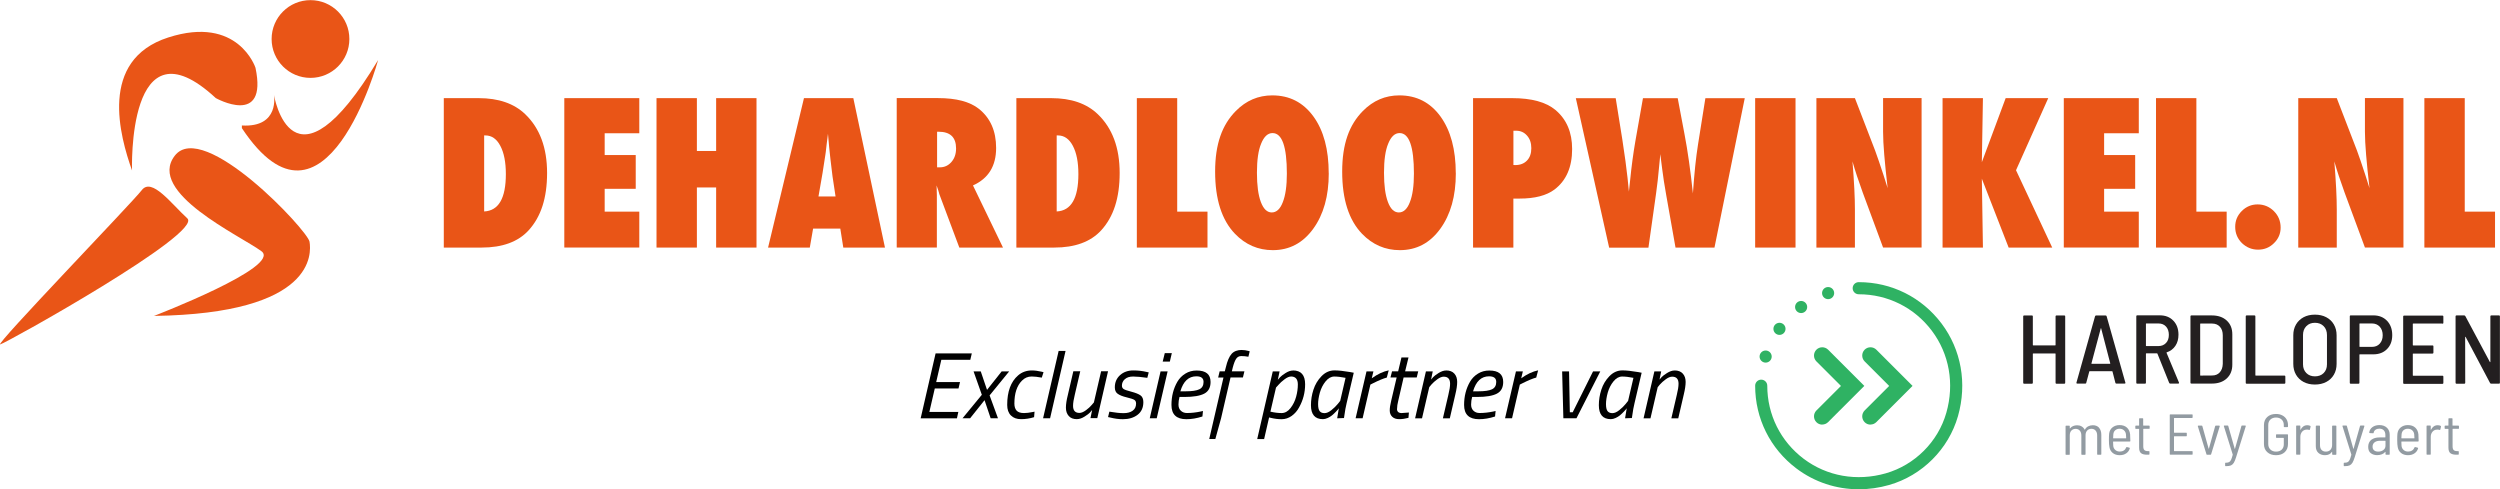 <?xml version="1.0" encoding="UTF-8"?>
<svg id="Laag_1" data-name="Laag 1" xmlns="http://www.w3.org/2000/svg" version="1.1" viewBox="21.47 61.28 553.07 108.25">  <defs>    <style>      .cls-1 {        fill: #e95517;      }      .cls-1, .cls-2, .cls-3, .cls-4, .cls-5 {        stroke-width: 0px;      }      .cls-2 {        fill: #2fb263;      }      .cls-3 {        fill: #000;      }      .cls-4 {        fill: #929ba2;      }      .cls-5 {        fill: #231f20;      }    </style>  </defs>  <g>    <path class="cls-1" d="M52.84,103.34c-2.21,2.87-32.79,34.53-31.31,34.13,1.47-.39,44.94-24.62,41.38-27.88-3.56-3.26-7.86-9.12-10.07-6.25"></path>    <path class="cls-1" d="M55.54,131.17s28.37-10.9,23.77-14.31c-4.6-3.41-25.47-13-19.17-21.14,6.3-8.14,29.42,16.55,29.81,19.04.39,2.49,1.44,15.89-34.4,16.41"></path>    <path class="cls-1" d="M98.76,69.91c0,4.75-3.85,8.6-8.6,8.6s-8.6-3.85-8.6-8.6,3.85-8.6,8.6-8.6,8.6,3.85,8.6,8.6"></path>    <path class="cls-1" d="M69.19,82.97s11.59,6.5,8.8-6.7c0,0-3.81-11.69-19.3-6.7-15.5,4.99-10.67,21.91-8.01,29.42,0,0-1.18-34.27,18.52-16.02,0,0,10.11,4.47,8.8-6.17"></path>    <path class="cls-1" d="M74.98,89.04c8.47.49,7.09-6.8,7.09-6.8,0,0,3.94,24.13,23.05-7.68,0,0-11.72,42.84-30.14,15.07"></path>  </g>  <g>    <path class="cls-1" d="M119.65,116.05v-33.06h7.71c4.41,0,7.84,1.19,10.3,3.55,3.23,3.1,4.84,7.43,4.84,13s-1.36,9.71-4.09,12.7c-2.33,2.54-5.79,3.81-10.41,3.81h-8.35ZM128.58,108.06c3.2-.16,4.8-2.91,4.8-8.26,0-2.64-.41-4.72-1.22-6.25-.81-1.54-1.91-2.31-3.3-2.31h-.28v16.83Z"></path>    <path class="cls-1" d="M146.31,116.05v-33.06h16.59v7.77h-7.66v4.82h6.87v7.47h-6.87v5.05h7.66v7.94h-16.59Z"></path>    <path class="cls-1" d="M188.83,116.05h-8.93v-13.3h-4.26v13.3h-8.93v-33.06h8.93v11.69h4.26v-11.69h8.93v33.06Z"></path>    <path class="cls-1" d="M217.26,116.05h-9.23l-.66-4.2h-6.02l-.73,4.2h-9.23l7.94-33.06h10.92l7,33.06ZM206.32,104.76l-.58-3.85s-.04-.21-.09-.58c-.03-.31-.18-1.56-.45-3.73-.03-.24-.06-.57-.11-1-.04-.42-.1-.95-.17-1.6l-.28-3.13c-.03.3-.07.64-.12,1.01-.05.37-.1.78-.16,1.22-.1.89-.17,1.5-.21,1.84-.04.34-.07.55-.09.62l-.62,4-.9,5.18h3.77Z"></path>    <path class="cls-1" d="M243.36,116.05h-9.66l-4.41-11.78c-.04-.2-.12-.46-.22-.79-.11-.33-.24-.72-.4-1.18l.06,2.18v11.56h-8.88v-33.06h9.14c4.03,0,7.04.79,9.04,2.38,2.54,2.03,3.81,4.91,3.81,8.65,0,4-1.71,6.76-5.12,8.29l6.64,13.75ZM228.78,98.3h.6c1.03,0,1.88-.39,2.57-1.18.69-.79,1.03-1.78,1.03-3,0-2.47-1.29-3.7-3.88-3.7h-.32v7.88Z"></path>    <path class="cls-1" d="M246.32,116.05v-33.06h7.71c4.41,0,7.84,1.19,10.3,3.55,3.23,3.1,4.84,7.43,4.84,13s-1.36,9.71-4.09,12.7c-2.33,2.54-5.79,3.81-10.41,3.81h-8.35ZM255.24,108.06c3.2-.16,4.8-2.91,4.8-8.26,0-2.64-.41-4.72-1.22-6.25-.81-1.54-1.91-2.31-3.3-2.31h-.28v16.83Z"></path>    <path class="cls-1" d="M288.6,116.05h-15.63v-33.06h8.93v25.11h6.7v7.94Z"></path>    <path class="cls-1" d="M315.43,99.62c0,5.04-1.15,9.13-3.45,12.29-2.29,3.14-5.26,4.71-8.93,4.71-3.25,0-6.04-1.21-8.37-3.62-2.93-3.05-4.39-7.64-4.39-13.75s1.53-10.33,4.58-13.42c2.27-2.3,4.96-3.45,8.07-3.45,3.81,0,6.84,1.56,9.1,4.67,2.26,3.11,3.38,7.3,3.38,12.57ZM306.16,99.69c0-5.98-1.06-8.97-3.17-8.97-1.06,0-1.9.79-2.53,2.36-.61,1.46-.92,3.6-.92,6.42s.29,4.94.87,6.48c.58,1.53,1.38,2.3,2.41,2.3s1.87-.76,2.44-2.27c.6-1.51.9-3.62.9-6.32Z"></path>    <path class="cls-1" d="M343.54,99.62c0,5.04-1.15,9.13-3.45,12.29-2.28,3.14-5.26,4.71-8.93,4.71-3.25,0-6.04-1.21-8.37-3.62-2.93-3.05-4.39-7.64-4.39-13.75s1.53-10.33,4.58-13.42c2.27-2.3,4.96-3.45,8.07-3.45,3.81,0,6.84,1.56,9.1,4.67,2.25,3.11,3.38,7.3,3.38,12.57ZM334.27,99.69c0-5.98-1.06-8.97-3.17-8.97-1.06,0-1.9.79-2.53,2.36-.61,1.46-.92,3.6-.92,6.42s.29,4.94.87,6.48,1.38,2.3,2.41,2.3,1.87-.76,2.44-2.27c.6-1.51.9-3.62.9-6.32Z"></path>    <path class="cls-1" d="M356.28,116.05h-8.93v-33.06h8.65c4.31,0,7.51.88,9.59,2.63,2.46,2.07,3.68,4.95,3.68,8.63,0,4.01-1.31,7-3.92,8.97-1.79,1.33-4.35,1.99-7.69,1.99h-1.39v10.83ZM356.28,97.78l.41.02c1.08,0,1.95-.33,2.59-1,.64-.66.96-1.57.96-2.73s-.31-2.07-.94-2.78c-.63-.73-1.43-1.09-2.4-1.09h-.62v7.58Z"></path>    <path class="cls-1" d="M400.75,116.05h-8.61l-2.05-11.58c-.4-2.24-.7-4.18-.9-5.82-.1-.81-.19-1.49-.26-2.03-.07-.54-.12-.96-.15-1.24-.07.59-.18,1.68-.32,3.28-.07.81-.16,1.67-.26,2.57-.1.9-.22,1.85-.36,2.85l-1.69,11.99h-8.69l-7.37-33.06h8.82l1.46,9.1c.56,3.63.94,6.47,1.16,8.54l.3,3.02.28-2.59c.3-3.03.69-5.9,1.16-8.63l1.67-9.44h7.69l1.5,7.94c.71,3.7,1.33,8.07,1.86,13.12.16-2.27.33-4.28.51-6.04.19-1.76.39-3.35.62-4.77l1.63-10.26h8.71l-6.7,33.06Z"></path>    <path class="cls-1" d="M418.69,116.05h-8.93v-33.06h8.93v33.06Z"></path>    <path class="cls-1" d="M423.31,116.05v-33.06h8.52l4.47,11.6c.24.69.52,1.47.83,2.35.31.89.65,1.91,1.02,3.06l.92,2.91c-.33-2.87-.58-5.32-.75-7.36-.17-2.04-.26-3.75-.26-5.14v-7.43h8.52v33.06h-8.52l-4.5-12.16c-.47-1.3-.9-2.52-1.27-3.65-.38-1.13-.71-2.22-1-3.24.19,2.33.32,4.35.41,6.08.09,1.73.13,3.24.13,4.54v8.44h-8.52Z"></path>    <path class="cls-1" d="M475.47,116.05h-9.63l-5.93-15.24.24,15.24h-8.93v-33.06h8.93l-.24,14.17,5.27-14.17h9.42l-7.13,15.95,8.01,17.11Z"></path>    <path class="cls-1" d="M478.04,116.05v-33.06h16.59v7.77h-7.67v4.82h6.87v7.47h-6.87v5.05h7.67v7.94h-16.59Z"></path>    <path class="cls-1" d="M514.07,116.05h-15.63v-33.06h8.93v25.11h6.7v7.94Z"></path>    <path class="cls-1" d="M526.01,111.63c0,1.34-.49,2.49-1.48,3.45-.96.96-2.13,1.43-3.51,1.43s-2.56-.49-3.58-1.46c-.98-.98-1.48-2.18-1.48-3.58s.49-2.54,1.46-3.51c.97-.97,2.14-1.46,3.51-1.46s2.61.5,3.6,1.5c.98.98,1.48,2.19,1.48,3.62Z"></path>    <path class="cls-1" d="M529.91,116.05v-33.06h8.52l4.47,11.6c.24.69.52,1.47.83,2.35.31.89.65,1.91,1.02,3.06l.92,2.91c-.33-2.87-.58-5.32-.75-7.36-.17-2.04-.26-3.75-.26-5.14v-7.43h8.52v33.06h-8.52l-4.5-12.16c-.47-1.3-.9-2.52-1.27-3.65-.38-1.13-.71-2.22-1-3.24.19,2.33.32,4.35.41,6.08.09,1.73.13,3.24.13,4.54v8.44h-8.52Z"></path>    <path class="cls-1" d="M573.44,116.05h-15.63v-33.06h8.93v25.11h6.7v7.94Z"></path>  </g>  <g>    <path class="cls-3" d="M225.15,153.81l3.3-14.35h8.01l-.33,1.41h-6.41l-1.14,4.94h5.27l-.33,1.41h-5.25l-1.2,5.19h6.41l-.31,1.41h-8.01Z"></path>    <path class="cls-3" d="M236.84,143.44h1.6l1.39,4.09,3.24-4.09h1.66l-4.33,5.31,1.85,5.06h-1.62l-1.35-4-3.19,4h-1.68l4.27-5.19-1.83-5.18Z"></path>    <path class="cls-3" d="M249.74,143.23c.65,0,1.39.1,2.22.29l.37.1-.39,1.2c-.9-.17-1.65-.25-2.24-.25-.83,0-1.54.3-2.14.91-1.12,1.12-1.68,2.81-1.68,5.08,0,.69.17,1.21.5,1.57.33.35.88.53,1.64.53.54,0,1.17-.08,1.91-.23l.41-.08-.1,1.22c-.95.29-1.91.44-2.87.44s-1.71-.27-2.26-.82c-.55-.55-.82-1.32-.82-2.33,0-2.96.8-5.14,2.41-6.53.84-.73,1.86-1.1,3.05-1.1Z"></path>    <path class="cls-3" d="M252.23,153.81l3.44-14.89h1.53l-3.42,14.89h-1.56Z"></path>    <path class="cls-3" d="M259.72,154.01c-.8,0-1.41-.23-1.82-.71-.42-.47-.62-1.08-.62-1.83s.14-1.67.42-2.78l1.22-5.27h1.53l-1.2,5.16c-.26,1.05-.39,1.88-.39,2.49,0,1.04.47,1.56,1.41,1.56.41,0,.89-.19,1.42-.58.53-.39.96-.77,1.28-1.16l.5-.58,1.6-6.89h1.53l-2.38,10.37h-1.51l.37-1.8c-.12.15-.29.34-.49.56-.2.22-.59.52-1.18.89-.59.37-1.14.56-1.67.56Z"></path>    <path class="cls-3" d="M275.31,144.87c-1.31-.19-2.37-.29-3.16-.29s-1.41.2-1.84.59c-.43.39-.64.87-.64,1.42,0,.33.12.58.37.75.25.17.83.37,1.73.6.91.24,1.57.5,2,.8.43.3.64.8.64,1.5,0,1.22-.42,2.15-1.27,2.8-.84.65-1.93.98-3.26.98-.88,0-1.82-.12-2.8-.37l-.48-.1.29-1.2c1.27.22,2.33.33,3.16.33s1.5-.18,2-.54.75-.88.75-1.58c0-.39-.13-.66-.39-.82-.26-.16-.83-.35-1.71-.56-.88-.21-1.53-.47-1.96-.78-.43-.3-.64-.78-.64-1.43,0-1.11.39-2,1.16-2.7.77-.69,1.75-1.04,2.92-1.04,1.04,0,2.02.11,2.94.33l.48.1-.31,1.2Z"></path>    <path class="cls-3" d="M275.83,153.81l2.39-10.37h1.56l-2.41,10.37h-1.53ZM278.69,141.28l.46-1.87h1.56l-.44,1.87h-1.58Z"></path>    <path class="cls-3" d="M282.18,150.78c0,.59.18,1.05.54,1.38.36.33.8.49,1.33.49.98,0,1.99-.11,3.03-.33l.52-.12-.12,1.22c-1.23.4-2.41.6-3.55.6-2.2,0-3.3-1.05-3.3-3.15,0-1.92.44-3.64,1.31-5.14.44-.75,1.03-1.35,1.77-1.8.74-.46,1.57-.68,2.5-.68,2.05,0,3.07.84,3.07,2.53,0,1.23-.46,2.09-1.39,2.58s-2.4.74-4.42.74h-1.06c-.15.54-.23,1.11-.23,1.7ZM283.75,147.85c1.41,0,2.43-.15,3.05-.45.62-.3.93-.84.93-1.63,0-.83-.53-1.24-1.6-1.24-1.7,0-2.88,1.11-3.53,3.32h1.14Z"></path>    <path class="cls-3" d="M296.2,138.71c.47,0,.97.07,1.49.21l.25.08-.29,1.2c-.55-.1-1.07-.15-1.56-.15s-.86.19-1.13.58-.52,1.03-.76,1.93l-.21.87h2.78l-.33,1.35h-2.74l-2.09,9.02-1.27,4.6h-1.35l3.15-13.6h-1.18l.33-1.37h1.14l.23-.89c.33-1.41.76-2.4,1.28-2.98.52-.57,1.27-.86,2.25-.86Z"></path>    <path class="cls-3" d="M307.5,143.23c1.8,0,2.7,1.02,2.7,3.05,0,1.83-.44,3.53-1.33,5.12-.41.77-.96,1.4-1.64,1.89-.68.48-1.42.73-2.22.73s-1.59-.1-2.36-.29l-.42-.1-1.1,4.79h-1.53l3.44-14.97h1.51l-.39,1.85c.12-.15.29-.34.5-.57s.6-.53,1.19-.91c.59-.38,1.14-.57,1.65-.57ZM307.06,144.58c-.39,0-.86.2-1.41.61-.55.41-1,.82-1.35,1.23l-.54.6-1.24,5.33c.9.21,1.72.31,2.47.31s1.41-.37,1.98-1.1c.57-.73.99-1.57,1.24-2.51.26-.94.38-1.85.38-2.72,0-1.17-.51-1.76-1.53-1.76Z"></path>    <path class="cls-3" d="M314.14,154.01c-1.77,0-2.65-1.03-2.65-3.09,0-1.15.18-2.29.55-3.43.37-1.14.96-2.14,1.79-2.99.83-.85,1.79-1.28,2.88-1.28.84,0,2,.12,3.46.37l.79.15-1.58,6.74c-.19.77-.36,1.69-.5,2.74l-.08.54-1.51.06c.19-1.19.32-1.93.37-2.22-.07.12-.27.36-.61.72-.34.35-.64.64-.9.85-.26.21-.58.41-.95.58-.37.17-.73.26-1.06.26ZM319.15,144.87c-.97-.19-1.8-.29-2.5-.29s-1.34.36-1.92,1.07c-.58.71-1,1.54-1.27,2.49-.26.95-.39,1.79-.39,2.54s.12,1.27.35,1.56c.23.29.59.44,1.06.44s.99-.22,1.54-.67c.56-.45,1.03-.9,1.4-1.36l.54-.68,1.18-5.08Z"></path>    <path class="cls-3" d="M321.37,153.81l2.41-10.37h1.53l-.37,1.53c1.29-.93,2.54-1.51,3.75-1.76l-.42,1.6c-.75.19-1.75.61-3.01,1.24l-.62.31-1.72,7.45h-1.56Z"></path>    <path class="cls-3" d="M330.52,151.71c0,.64.35.95,1.04.95l1.6-.12-.1,1.18c-.72.19-1.4.29-2.05.29s-1.16-.17-1.53-.52c-.37-.35-.56-.81-.56-1.39s.11-1.31.33-2.2l1.2-5.12h-1.37l.35-1.35h1.35l.73-3.07h1.56l-.75,3.07h2.9l-.33,1.35h-2.9l-1.2,5.21c-.17.66-.25,1.24-.25,1.72Z"></path>    <path class="cls-3" d="M341.39,143.23c.8,0,1.41.24,1.83.71.42.47.62,1.08.62,1.83s-.14,1.67-.41,2.78l-1.22,5.27h-1.53l1.2-5.16c.26-1.05.39-1.88.39-2.49,0-1.04-.47-1.56-1.41-1.56-.42,0-.89.19-1.42.58s-.96.77-1.3,1.16l-.48.58-1.6,6.89h-1.53l2.39-10.37h1.51l-.37,1.8c.12-.15.29-.34.49-.56.2-.22.59-.52,1.18-.89.59-.37,1.14-.56,1.67-.56Z"></path>    <path class="cls-3" d="M346.92,150.78c0,.59.18,1.05.54,1.38.36.33.8.49,1.33.49.98,0,1.99-.11,3.03-.33l.52-.12-.12,1.22c-1.23.4-2.41.6-3.55.6-2.2,0-3.3-1.05-3.3-3.15,0-1.92.44-3.64,1.31-5.14.44-.75,1.03-1.35,1.77-1.8.74-.46,1.57-.68,2.5-.68,2.05,0,3.07.84,3.07,2.53,0,1.23-.46,2.09-1.39,2.58s-2.4.74-4.42.74h-1.06c-.15.54-.23,1.11-.23,1.7ZM348.5,147.85c1.41,0,2.43-.15,3.05-.45.62-.3.93-.84.93-1.63,0-.83-.53-1.24-1.6-1.24-1.7,0-2.88,1.11-3.53,3.32h1.14Z"></path>    <path class="cls-3" d="M354.43,153.81l2.41-10.37h1.53l-.37,1.53c1.29-.93,2.54-1.51,3.75-1.76l-.42,1.6c-.75.19-1.75.61-3.01,1.24l-.62.31-1.72,7.45h-1.56Z"></path>    <path class="cls-3" d="M367.06,143.44h1.53l.17,9.04h.64l4.5-9.04h1.6l-5.27,10.37h-2.9l-.27-10.37Z"></path>    <path class="cls-3" d="M377.83,154.01c-1.77,0-2.65-1.03-2.65-3.09,0-1.15.18-2.29.55-3.43.37-1.14.96-2.14,1.79-2.99.83-.85,1.79-1.28,2.88-1.28.84,0,2,.12,3.46.37l.79.15-1.58,6.74c-.19.77-.36,1.69-.5,2.74l-.08.54-1.51.06c.19-1.19.32-1.93.37-2.22-.07.12-.27.36-.61.72-.34.35-.64.64-.9.85-.26.21-.58.41-.95.58-.37.17-.73.26-1.06.26ZM382.84,144.87c-.97-.19-1.8-.29-2.5-.29s-1.34.36-1.92,1.07c-.58.71-1,1.54-1.27,2.49-.26.95-.39,1.79-.39,2.54s.12,1.27.35,1.56c.23.29.59.44,1.06.44s.99-.22,1.54-.67c.56-.45,1.03-.9,1.4-1.36l.54-.68,1.18-5.08Z"></path>    <path class="cls-3" d="M391.93,143.23c.8,0,1.41.24,1.83.71.42.47.62,1.08.62,1.83s-.14,1.67-.41,2.78l-1.22,5.27h-1.53l1.2-5.16c.26-1.05.39-1.88.39-2.49,0-1.04-.47-1.56-1.41-1.56-.42,0-.89.19-1.42.58s-.96.77-1.3,1.16l-.48.58-1.6,6.89h-1.53l2.39-10.37h1.51l-.37,1.8c.12-.15.29-.34.49-.56.2-.22.59-.52,1.18-.89.59-.37,1.14-.56,1.67-.56Z"></path>  </g>  <g>    <g>      <path class="cls-2" d="M432.69,169.52c-4.97,0-9.78-1.57-13.8-4.6-5.8-4.38-9.13-11.05-9.13-18.31,0-.74.6-1.34,1.34-1.34s1.34.6,1.34,1.34c0,6.41,2.94,12.3,8.06,16.17,5.14,3.87,11.75,5.04,18.16,3.21,6.42-1.84,11.56-6.97,13.39-13.39,1.83-6.4.66-13.02-3.21-18.16-3.86-5.12-9.76-8.06-16.17-8.06-.74,0-1.34-.6-1.34-1.34s.6-1.34,1.34-1.34c7.26,0,13.93,3.33,18.31,9.13,4.38,5.81,5.71,13.29,3.65,20.51-2.09,7.31-7.93,13.14-15.23,15.23-2.23.64-4.49.95-6.71.95Z"></path>      <circle class="cls-2" cx="419.93" cy="129.2" r="1.34"></circle>      <circle class="cls-2" cx="415.14" cy="134.03" r="1.34"></circle>      <circle class="cls-2" cx="412.08" cy="140.16" r="1.34"></circle>      <circle class="cls-2" cx="425.9" cy="126.12" r="1.34"></circle>    </g>    <path class="cls-2" d="M424.6,155.22c-.47,0-.94-.18-1.29-.54-.71-.71-.71-1.87,0-2.59l5.43-5.43-5.43-5.43c-.71-.71-.71-1.87,0-2.59.71-.71,1.87-.71,2.59,0l8.01,8.01-8.01,8.01c-.36.36-.83.54-1.29.54Z"></path>    <path class="cls-2" d="M435.27,155.22c-.47,0-.94-.18-1.29-.54-.71-.71-.71-1.87,0-2.59l5.43-5.43-5.43-5.43c-.71-.71-.71-1.87,0-2.59.71-.71,1.87-.71,2.59,0l8.01,8.01-8.01,8.01c-.36.36-.83.54-1.29.54Z"></path>  </g>  <g>    <path class="cls-5" d="M476.44,131.07h1.69c.15,0,.22.07.22.22v14.66c0,.14-.07.22-.22.22h-1.69c-.15,0-.22-.07-.22-.22v-6.38c0-.06-.03-.09-.09-.09h-4.85c-.06,0-.09.03-.09.09v6.38c0,.14-.07.22-.22.22h-1.69c-.15,0-.22-.07-.22-.22v-14.66c0-.14.07-.22.22-.22h1.69c.15,0,.22.07.22.22v6.31c0,.06.03.09.09.09h4.85c.06,0,.09-.03.09-.09v-6.31c0-.14.07-.22.22-.22Z"></path>    <path class="cls-5" d="M489.45,145.96l-.64-2.5s-.04-.06-.11-.06h-4.91c-.06,0-.1.02-.11.06l-.67,2.5c-.01.13-.1.19-.24.19h-1.73c-.07,0-.13-.02-.17-.06-.04-.04-.05-.1-.03-.17l4.11-14.66c.03-.13.11-.19.24-.19h2.09c.13,0,.21.06.24.19l4.14,14.66.02.06c0,.12-.07.17-.22.17h-1.76c-.13,0-.22-.06-.24-.19ZM484.15,141.73s.05.03.08.03h4s.06-.01.08-.03c.02-.02.03-.04.01-.05l-2.02-7.76s-.03-.04-.04-.04-.03.01-.04.04l-2.07,7.76s-.01.03.01.05Z"></path>    <path class="cls-5" d="M501.35,145.98l-2.6-6.47s-.04-.06-.09-.06h-2.36c-.06,0-.09.03-.09.09v6.4c0,.14-.07.22-.22.22h-1.69c-.15,0-.22-.07-.22-.22v-14.68c0-.14.07-.22.22-.22h4.98c1.25,0,2.25.4,3,1.19.76.79,1.13,1.82,1.13,3.1,0,.96-.23,1.79-.69,2.47-.46.68-1.1,1.16-1.91,1.43-.04.01-.06.05-.04.11l2.74,6.55.02.09c0,.12-.07.17-.2.17h-1.73c-.12,0-.2-.06-.24-.17ZM496.21,132.92v4.83c0,.06.03.09.09.09h2.69c.68,0,1.23-.23,1.66-.68s.63-1.05.63-1.8-.21-1.37-.62-1.83c-.42-.46-.97-.69-1.67-.69h-2.69c-.06,0-.09.03-.09.09Z"></path>    <path class="cls-5" d="M506.06,145.94v-14.66c0-.14.07-.22.22-.22h4.51c1.38,0,2.48.38,3.3,1.14.82.76,1.23,1.77,1.23,3.04v6.72c0,1.26-.41,2.28-1.23,3.04-.82.76-1.92,1.14-3.3,1.14h-4.51c-.15,0-.22-.07-.22-.22ZM508.29,144.37l2.56-.02c.71,0,1.28-.23,1.7-.7.42-.47.64-1.1.66-1.89v-6.29c0-.8-.21-1.44-.64-1.91-.43-.47-1.01-.7-1.73-.7h-2.54c-.06,0-.09.03-.09.09v11.34c0,.06.03.09.09.09Z"></path>    <path class="cls-5" d="M518.29,145.94v-14.66c0-.14.07-.22.22-.22h1.69c.15,0,.22.07.22.22v13c0,.06.03.09.09.09h6.32c.15,0,.22.07.22.22v1.36c0,.14-.07.22-.22.22h-8.32c-.15,0-.22-.07-.22-.22Z"></path>    <path class="cls-5" d="M531.09,145.78c-.72-.38-1.28-.92-1.68-1.61-.4-.69-.6-1.49-.6-2.39v-6.34c0-.89.2-1.68.6-2.37.4-.69.96-1.22,1.68-1.61.72-.38,1.55-.57,2.5-.57s1.79.19,2.51.57c.73.38,1.29.92,1.69,1.61.4.69.6,1.48.6,2.37v6.34c0,.91-.2,1.7-.6,2.39-.4.69-.96,1.23-1.69,1.61-.73.38-1.56.57-2.51.57s-1.78-.19-2.5-.57ZM535.53,143.81c.49-.49.73-1.13.73-1.94v-6.47c0-.8-.24-1.46-.73-1.96-.49-.5-1.13-.75-1.93-.75s-1.42.25-1.91.75c-.49.5-.73,1.16-.73,1.96v6.47c0,.79.24,1.43.73,1.93.49.5,1.13.74,1.91.74s1.45-.24,1.93-.73Z"></path>    <path class="cls-5" d="M549.55,132.25c.76.8,1.15,1.85,1.15,3.16s-.38,2.31-1.15,3.09c-.76.78-1.78,1.17-3.04,1.17h-2.98c-.06,0-.09.03-.09.09v6.19c0,.14-.07.22-.22.22h-1.69c-.15,0-.22-.07-.22-.22v-14.68c0-.14.07-.22.22-.22h4.98c1.26,0,2.27.4,3.04,1.2ZM547.93,137.31c.44-.47.66-1.09.66-1.86s-.22-1.42-.66-1.9c-.44-.47-1.01-.71-1.72-.71h-2.67c-.06,0-.09.03-.09.09v5c0,.06.03.09.09.09h2.67c.71,0,1.29-.23,1.72-.7Z"></path>    <path class="cls-5" d="M561.79,132.86h-6.45c-.06,0-.09.03-.09.09v4.66c0,.06.03.09.09.09h4.25c.15,0,.22.07.22.22v1.36c0,.14-.07.22-.22.22h-4.25c-.06,0-.09.03-.09.09v4.72c0,.06.03.09.09.09h6.45c.15,0,.22.07.22.22v1.36c0,.14-.07.22-.22.22h-8.45c-.15,0-.22-.07-.22-.22v-14.66c0-.14.07-.22.22-.22h8.45c.15,0,.22.07.22.22v1.36c0,.14-.07.22-.22.22Z"></path>    <path class="cls-5" d="M564.71,145.94v-14.66c0-.14.07-.22.22-.22h1.67c.13,0,.22.05.27.15l5.43,10.15s.06.04.08.04.03-.02.03-.06v-10.06c0-.14.07-.22.22-.22h1.67c.15,0,.22.07.22.22v14.66c0,.14-.07.22-.22.22h-1.69c-.13,0-.22-.05-.27-.15l-5.4-10.19s-.06-.04-.08-.04-.03.02-.03.06l.02,10.11c0,.14-.07.22-.22.22h-1.69c-.15,0-.22-.07-.22-.22Z"></path>  </g>  <g>    <path class="cls-4" d="M485.83,155.91c.34.38.51.9.51,1.56v4.28c0,.09-.04.13-.13.13h-.66c-.09,0-.13-.04-.13-.13v-4.15c0-.45-.12-.81-.35-1.07-.23-.26-.54-.39-.91-.39s-.71.13-.95.39c-.24.26-.36.61-.36,1.05v4.18c0,.09-.04.13-.13.13h-.67c-.09,0-.13-.04-.13-.13v-4.15c0-.45-.12-.81-.35-1.07-.23-.26-.54-.39-.91-.39s-.71.13-.95.39c-.24.26-.35.61-.35,1.05v4.18c0,.09-.04.13-.13.13h-.67c-.09,0-.13-.04-.13-.13v-6.19c0-.08.04-.13.13-.13h.67c.09,0,.13.04.13.13v.45s0,.03.02.03c.01,0,.03,0,.05-.02.18-.23.4-.4.67-.51.27-.11.56-.17.87-.17.39,0,.72.08,1.01.25.29.17.51.41.66.71.02.04.04.04.07,0,.18-.33.42-.58.73-.73.31-.16.65-.24,1.03-.24.59,0,1.05.19,1.39.57Z"></path>    <path class="cls-4" d="M491.32,160.94c.25-.17.42-.39.53-.67.03-.08.08-.11.16-.09l.54.14c.09.03.12.08.09.15-.13.46-.39.83-.79,1.1-.39.28-.88.41-1.45.41-.61,0-1.12-.16-1.52-.48-.4-.32-.65-.75-.74-1.29-.08-.39-.12-.91-.12-1.57s.02-1.15.05-1.43c.07-.57.31-1.03.73-1.37.42-.34.94-.52,1.57-.52.69,0,1.24.19,1.64.56.4.37.64.87.7,1.5.03.4.05.88.05,1.45,0,.08-.04.13-.13.13h-3.64s-.05.02-.05.05c0,.37.01.67.04.93.04.37.2.67.47.9.27.23.6.34.99.34.34,0,.64-.08.88-.25ZM489.43,156.45c-.25.22-.39.51-.43.88-.02.18-.04.47-.05.87,0,.03.02.05.05.05h2.79s.05-.02.05-.05c-.02-.41-.04-.69-.05-.84-.04-.36-.19-.66-.45-.89-.25-.23-.57-.34-.96-.34s-.7.11-.95.33Z"></path>    <path class="cls-4" d="M496.92,156.15h-1.25s-.05.02-.05.05v3.81c0,.4.08.68.24.83.16.16.42.24.78.24h.22c.09,0,.13.04.13.13v.53c0,.08-.04.13-.13.13h-.41c-.57.01-1-.1-1.3-.32-.3-.22-.45-.64-.45-1.25v-4.09s-.02-.05-.05-.05h-.66c-.09,0-.13-.04-.13-.13v-.46c0-.08.04-.13.13-.13h.66s.05-.02.05-.05v-1.45c0-.08.04-.13.13-.13h.64c.09,0,.13.04.13.13v1.45s.02.05.05.05h1.25c.09,0,.13.04.13.13v.46c0,.08-.04.13-.13.13Z"></path>    <path class="cls-4" d="M506.41,153.75h-3.94s-.05.02-.05.05v3.16s.02.05.05.05h2.65c.09,0,.13.04.13.13v.53c0,.08-.04.13-.13.13h-2.65s-.05.02-.05.05v3.18s.02.05.05.05h3.94c.09,0,.13.04.13.13v.53c0,.09-.04.13-.13.13h-4.8c-.09,0-.13-.04-.13-.13v-8.66c0-.08.04-.13.13-.13h4.8c.09,0,.13.04.13.13v.53c0,.08-.04.13-.13.13Z"></path>    <path class="cls-4" d="M509.6,161.78l-1.91-6.2v-.04c-.01-.07.03-.1.12-.1h.74c.08,0,.13.04.14.11l1.39,4.98s.02.03.03.03.02,0,.03-.03l1.39-4.98c.02-.08.07-.11.14-.11h.75s.08.03.1.05c.02.03.03.06.02.1l-1.91,6.19c-.03.07-.07.1-.14.1h-.76c-.07,0-.12-.03-.14-.1Z"></path>    <path class="cls-4" d="M513.73,164.3v-.52c0-.08.03-.13.08-.13h.08c.31,0,.55-.05.72-.14.17-.09.31-.26.43-.5.11-.24.24-.6.37-1.1,0,0,0-.03,0-.08l-1.96-6.27v-.04c-.01-.07.03-.1.12-.1h.71c.08,0,.13.03.14.1l1.43,5.04s.02.03.03.03.02,0,.03-.03l1.42-5.03c.02-.08.07-.11.14-.11h.71s.08.01.1.04c.02.03.03.06.02.1l-2.14,6.86c-.18.57-.35.99-.52,1.26-.17.27-.39.46-.64.57-.26.11-.62.16-1.1.16h-.08c-.06,0-.09-.04-.09-.13Z"></path>    <path class="cls-4" d="M523.05,161.31c-.49-.45-.73-1.05-.73-1.8v-4.18c0-.75.24-1.35.73-1.8.49-.45,1.13-.67,1.93-.67.53,0,.99.1,1.39.31.4.2.71.49.93.85.22.37.34.79.34,1.26v.36c0,.08-.04.13-.13.13h-.67c-.09,0-.13-.04-.13-.13v-.36c0-.48-.16-.88-.47-1.18-.32-.3-.73-.45-1.25-.45s-.93.15-1.25.45c-.32.3-.47.7-.47,1.2v4.23c0,.49.16.89.48,1.2.32.31.74.46,1.25.46s.93-.14,1.24-.43c.31-.29.47-.68.47-1.17v-1.39s-.02-.05-.05-.05h-1.54c-.09,0-.13-.04-.13-.13v-.53c0-.08.04-.13.13-.13h2.39c.09,0,.13.04.13.13v1.99c0,.77-.24,1.38-.72,1.83-.48.45-1.13.67-1.93.67s-1.44-.22-1.93-.67Z"></path>    <path class="cls-4" d="M532.57,155.52c.06.03.08.08.07.15l-.16.65c-.03.08-.08.1-.17.08-.11-.05-.25-.08-.42-.08-.09,0-.15,0-.2.01-.39.02-.7.18-.95.48-.25.31-.37.68-.37,1.13v3.8c0,.09-.04.13-.13.13h-.67c-.09,0-.13-.04-.13-.13v-6.19c0-.08.04-.13.13-.13h.67c.09,0,.13.04.13.13v.8s0,.04.02.04.02,0,.03-.03c.15-.31.35-.56.6-.74.25-.18.55-.27.89-.27.25,0,.48.05.67.15Z"></path>    <path class="cls-4" d="M537.54,155.44h.67c.09,0,.13.04.13.13v6.19c0,.09-.04.13-.13.13h-.67c-.09,0-.13-.04-.13-.13v-.5s0-.04-.02-.04-.03,0-.05.03c-.31.48-.81.73-1.52.73-.6,0-1.08-.17-1.46-.51-.38-.34-.57-.83-.57-1.48v-4.42c0-.08.04-.13.13-.13h.67c.09,0,.13.04.13.13v4.19c0,.45.11.8.34,1.05.23.25.55.38.96.38s.77-.13,1.01-.4.37-.63.37-1.08v-4.14c0-.08.04-.13.13-.13Z"></path>    <path class="cls-4" d="M539.97,164.3v-.52c0-.08.03-.13.08-.13h.08c.31,0,.55-.05.72-.14.17-.09.31-.26.43-.5.11-.24.24-.6.37-1.1,0,0,0-.03,0-.08l-1.96-6.27v-.04c-.01-.07.03-.1.12-.1h.71c.08,0,.13.03.14.1l1.43,5.04s.02.03.03.03.02,0,.03-.03l1.42-5.03c.02-.08.07-.11.14-.11h.71s.08.01.1.04c.02.03.03.06.02.1l-2.14,6.86c-.18.57-.35.99-.52,1.26-.17.27-.39.46-.64.57-.26.11-.62.16-1.1.16h-.08c-.06,0-.09-.04-.09-.13Z"></path>    <path class="cls-4" d="M549.54,155.92c.4.39.6.91.6,1.55v4.28c0,.09-.04.13-.13.13h-.67c-.09,0-.13-.04-.13-.13v-.46s0-.03-.02-.04c-.01,0-.03,0-.05.01-.2.24-.45.42-.76.53-.3.12-.64.18-1.01.18-.55,0-1.02-.14-1.41-.43-.39-.29-.58-.76-.58-1.41s.23-1.19.68-1.55c.46-.35,1.07-.53,1.85-.53h1.22s.05-.02.05-.05v-.48c0-.43-.11-.77-.34-1.03-.23-.25-.56-.38-.99-.38-.34,0-.63.08-.86.25-.23.17-.37.38-.4.66,0,.08-.06.11-.14.11l-.72-.04s-.08-.01-.1-.04c-.02-.03-.03-.06-.02-.09.06-.49.3-.89.71-1.19.41-.3.92-.45,1.54-.45.7,0,1.25.2,1.66.59ZM548.73,160.84c.32-.23.48-.56.48-.97v-1.03s-.02-.05-.05-.05h-1.17c-.49,0-.89.11-1.19.34-.3.23-.45.55-.45.96,0,.37.12.65.35.83.23.18.53.27.9.27.44,0,.82-.12,1.14-.35Z"></path>    <path class="cls-4" d="M555.1,160.94c.25-.17.42-.39.53-.67.03-.08.08-.11.16-.09l.54.14c.09.03.12.08.09.15-.13.46-.39.83-.79,1.1-.39.28-.88.41-1.45.41-.61,0-1.12-.16-1.52-.48-.4-.32-.65-.75-.74-1.29-.08-.39-.12-.91-.12-1.57s.02-1.15.05-1.43c.07-.57.31-1.03.73-1.37.42-.34.94-.52,1.57-.52.69,0,1.24.19,1.64.56.4.37.64.87.7,1.5.03.4.05.88.05,1.45,0,.08-.04.13-.13.13h-3.64s-.05.02-.05.05c0,.37.01.67.04.93.04.37.2.67.47.9.27.23.6.34.99.34.34,0,.64-.08.88-.25ZM553.2,156.45c-.25.22-.39.51-.43.88-.02.18-.04.47-.05.87,0,.03.02.05.05.05h2.79s.05-.02.05-.05c-.02-.41-.04-.69-.05-.84-.04-.36-.19-.66-.45-.89-.25-.23-.57-.34-.96-.34s-.7.11-.95.33Z"></path>    <path class="cls-4" d="M561.42,155.52c.06.03.08.08.07.15l-.16.65c-.03.08-.08.1-.17.08-.11-.05-.25-.08-.42-.08-.09,0-.15,0-.2.01-.39.02-.7.18-.95.48-.25.31-.37.68-.37,1.13v3.8c0,.09-.04.13-.13.13h-.67c-.09,0-.13-.04-.13-.13v-6.19c0-.08.04-.13.13-.13h.67c.09,0,.13.04.13.13v.8s0,.04.02.04.02,0,.03-.03c.15-.31.35-.56.6-.74.25-.18.55-.27.89-.27.25,0,.48.05.67.15Z"></path>    <path class="cls-4" d="M565.35,156.15h-1.25s-.05.02-.05.05v3.81c0,.4.08.68.24.83.16.16.42.24.78.24h.22c.09,0,.13.04.13.13v.53c0,.08-.04.13-.13.13h-.41c-.57.01-1-.1-1.3-.32-.3-.22-.45-.64-.45-1.25v-4.09s-.02-.05-.05-.05h-.66c-.09,0-.13-.04-.13-.13v-.46c0-.08.04-.13.13-.13h.66s.05-.02.05-.05v-1.45c0-.08.04-.13.13-.13h.64c.09,0,.13.04.13.13v1.45s.02.05.05.05h1.25c.09,0,.13.04.13.13v.46c0,.08-.04.13-.13.13Z"></path>  </g></svg>